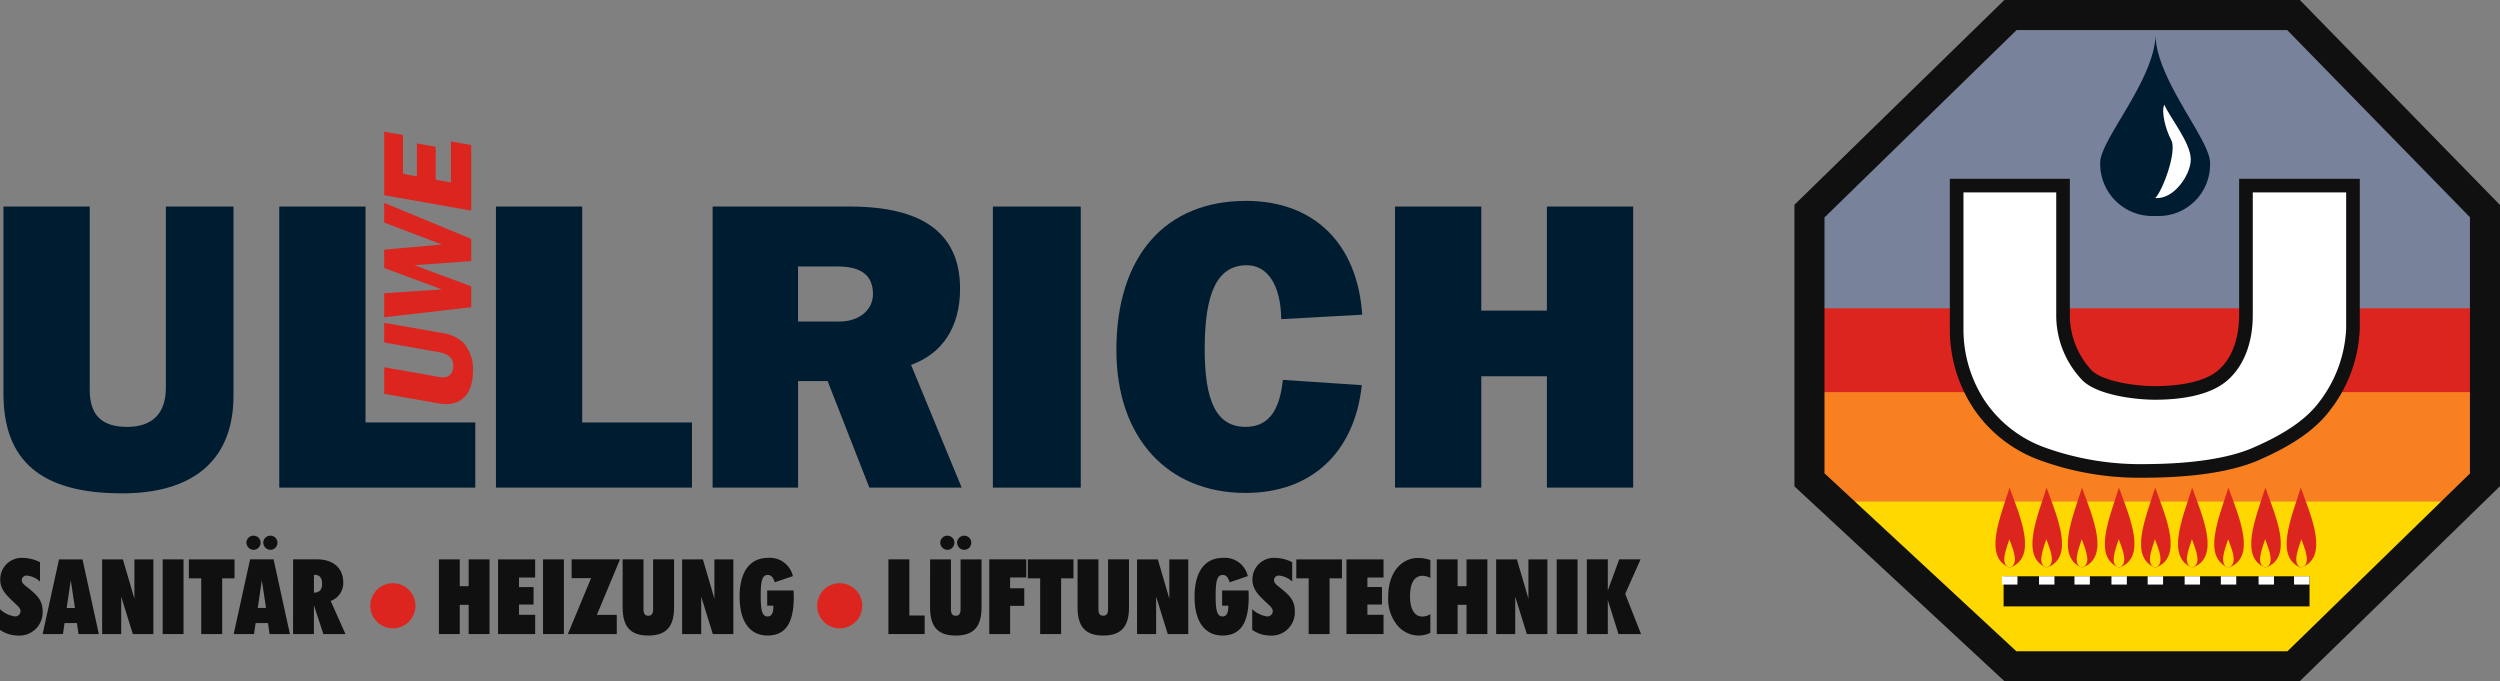 <svg xmlns="http://www.w3.org/2000/svg" width="311.679" height="84.943" viewBox="0 0 311.679 84.943"><rect x="0" y="0" width="311.679" height="84.943" fill="#808080" stroke="none"/><g transform="translate(501.68 -95.38)"><g transform="translate(-501.248 121.131)"><path d="M-501.209,123.484v23.327c0,8.432,4.746,12.429,14.794,12.429,9.039,0,13.885-4.3,13.885-12.177V123.484h-8.432v22.57c0,3.23-1.666,4.9-4.846,4.9s-4.646-1.516-4.646-4.6V123.484" transform="translate(501.209 -123.484)" fill="#001c31" fill-rule="evenodd"/></g><g transform="translate(-466.863 121.131)"><path d="M-463.681,158.524h24.438V150.4h-13.683V123.484h-10.755" transform="translate(463.681 -123.484)" fill="#001c31" fill-rule="evenodd"/></g><g transform="translate(-439.85 121.131)"><path d="M-434.2,158.524h24.438V150.4h-13.683V123.484H-434.2" transform="translate(434.201 -123.484)" fill="#001c31" fill-rule="evenodd"/></g><g transform="translate(-412.838 121.131)"><path d="M-404.72,158.524h10.654v-13.28h3.685l5.2,13.28h11.512l-6.31-15.3c3.937-1.414,6.109-4.746,6.109-9.492,0-6.868-4.594-10.249-13.733-10.249H-404.72m15.6,7.472c2.928,0,4.393,1.111,4.393,3.434,0,1.918-1.615,3.433-4.242,3.433h-5.1v-6.867Z" transform="translate(404.72 -123.484)" fill="#001c31" fill-rule="evenodd"/></g><g transform="translate(-377.897 121.131)"><path d="M-366.587,158.524h10.957v-35.04h-10.957" transform="translate(366.587 -123.484)" fill="#001c31" fill-rule="evenodd"/></g><g transform="translate(-362.499 120.424)"><path d="M-329.231,137.456l10.1-.555c-.606-8.937-6.059-14.189-14.49-14.189-10,0-16.159,6.816-16.159,18.581,0,11.058,6.464,17.832,16.108,17.832,8.18,0,13.581-5.007,14.49-13.439l-9.845-.657c-.4,3.939-1.868,5.858-4.645,5.858-3.636,0-5.1-3.181-5.1-9.7,0-7.018,1.564-10.451,5.251-10.451,2.523,0,4.241,2.373,4.291,6.715" transform="translate(349.781 -122.712)" fill="#001c31" fill-rule="evenodd"/></g><g transform="translate(-327.76 121.131)"><path d="M-311.868,158.524h10.755V144.64h8.18v13.885h10.755v-35.04h-10.755V136.46h-8.18V123.484h-10.755" transform="translate(311.868 -123.484)" fill="#001c31" fill-rule="evenodd"/></g><g transform="translate(-501.68 164.933)"><path d="M-501.68,177.687v2.573a3.922,3.922,0,0,0,2.168.707,2.9,2.9,0,0,0,3.147-3.019c0-1.372-.679-2.011-1.855-2.952-.431-.339-.744-.561-.744-.94a.577.577,0,0,1,.652-.561,2.834,2.834,0,0,1,1.62.744v-2.415a4.96,4.96,0,0,0-2.1-.536,2.677,2.677,0,0,0-2.86,2.7c0,1.215.731,1.933,1.828,2.951.418.392.706.653.706.993a.665.665,0,0,1-.718.653,3.38,3.38,0,0,1-1.842-.9" transform="translate(501.68 -171.288)" fill="#101010" fill-rule="evenodd"/></g><g transform="translate(-496.367 165.116)"><path d="M-495.881,180.8h2.535l.2-1.372h1.541l.2,1.372h2.533l-2.037-9.311h-2.925m.953,6.059.509-3.448.522,3.448Z" transform="translate(495.881 -171.488)" fill="#101010" fill-rule="evenodd"/></g><g transform="translate(-488.947 165.116)"><path d="M-487.783,180.8h2.377v-4.662l1.45,4.662h2.559v-9.311h-2.363v4.9l-1.437-4.9h-2.585" transform="translate(487.783 -171.488)" fill="#101010" fill-rule="evenodd"/></g><g transform="translate(-481.399 165.116)"><path d="M-479.545,180.8h2.6v-9.311h-2.6" transform="translate(479.545 -171.488)" fill="#101010" fill-rule="evenodd"/></g><g transform="translate(-478.134 165.116)"><path d="M-471.829,180.8v-6.948h1.541v-2.363h-5.694v2.363h1.541V180.8" transform="translate(475.982 -171.488)" fill="#101010" fill-rule="evenodd"/></g><g transform="translate(-472.547 162.164)"><path d="M-469.885,180.529h2.536l.2-1.372h1.541l.2,1.372h2.534l-2.037-9.311h-2.926m.953,6.059.51-3.448.522,3.448Zm.693-8.137a.9.9,0,0,0,.888.888.885.885,0,0,0,.875-.888.875.875,0,0,0-.875-.875A.887.887,0,0,0-466.2,169.141Zm-2.1,0a.9.9,0,0,0,.888.888.885.885,0,0,0,.875-.888.875.875,0,0,0-.875-.875A.887.887,0,0,0-468.3,169.141Z" transform="translate(469.885 -168.266)" fill="#101010" fill-rule="evenodd"/></g><g transform="translate(-465.14 165.116)"><path d="M-459.2,173.42h.1c.6,0,.914.366.914,1.11s-.313,1.1-1.019,1.111m-2.6,5.159h2.6v-3.6l1.176,3.6h2.756l-1.842-4.127a2.365,2.365,0,0,0,1.567-2.312c0-1.75-1.214-2.873-3.265-2.873H-461.8Z" transform="translate(461.801 -171.488)" fill="#101010" fill-rule="evenodd"/></g><g transform="translate(-454.862 170.104)"><path d="M-450.584,179.047h3.657v-2.116h-3.657" transform="translate(450.584 -176.932)" fill="#101010" fill-rule="evenodd"/></g><g transform="translate(-446.961 165.116)"><path d="M-441.961,180.8h2.6v-3.643h1.11V180.8h2.6v-9.311h-2.6v3.343h-1.11v-3.343h-2.6" transform="translate(441.961 -171.488)" fill="#101010" fill-rule="evenodd"/></g><g transform="translate(-439.583 165.116)"><path d="M-433.909,180.8h4.623v-2.4H-431.3v-1.28h1.815v-2.181H-431.3v-1.188h2.011v-2.259h-4.623" transform="translate(433.909 -171.488)" fill="#101010" fill-rule="evenodd"/></g><g transform="translate(-433.98 165.116)"><path d="M-427.794,180.8h2.6v-9.311h-2.6" transform="translate(427.794 -171.488)" fill="#101010" fill-rule="evenodd"/></g><g transform="translate(-430.887 165.116)"><path d="M-424.419,180.8h6.1v-2.39H-420.8l2.886-6.921h-6.033v2.337h2.429" transform="translate(424.419 -171.488)" fill="#101010" fill-rule="evenodd"/></g><g transform="translate(-424.055 165.116)"><path d="M-416.962,177.469c0,2.416.966,3.516,3.2,3.516s3.212-1.1,3.212-3.516v-5.981h-2.612v6.229c0,.536-.182.8-.6.8s-.6-.261-.6-.8v-6.229h-2.6" transform="translate(416.962 -171.488)" fill="#101010" fill-rule="evenodd"/></g><g transform="translate(-416.637 165.116)"><path d="M-408.866,180.8h2.377v-4.662l1.45,4.662h2.559v-9.311h-2.363v4.9l-1.437-4.9h-2.585" transform="translate(408.866 -171.488)" fill="#101010" fill-rule="evenodd"/></g><g transform="translate(-409.468 164.933)"><path d="M-394.316,175.349h-3.291v1.894h.771v.131c0,.809-.236,1.215-.718,1.215-.706,0-.862-.81-.862-2.573s.157-2.6.875-2.6c.431,0,.679.288.875.914l2.26-.771a2.932,2.932,0,0,0-3.1-2.272c-2.247,0-3.54,1.711-3.54,4.845s1.307,4.834,3.487,4.834c2.233,0,3.265-1.557,3.265-4.782,0-.274-.013-.549-.026-.837" transform="translate(401.042 -171.288)" fill="#101010" fill-rule="evenodd"/></g><g transform="translate(-398.811 170.104)"><path d="M-389.412,179.047h3.657v-2.116h-3.657" transform="translate(389.412 -176.932)" fill="#101010" fill-rule="evenodd"/></g><g transform="translate(-390.923 165.116)"><path d="M-380.8,180.8h4.518v-2.312h-1.907v-7H-380.8" transform="translate(380.803 -171.488)" fill="#101010" fill-rule="evenodd"/></g><g transform="translate(-385.725 162.164)"><path d="M-375.13,177.2c0,2.416.966,3.516,3.2,3.516s3.212-1.1,3.212-3.516v-5.981h-2.611v6.229c0,.536-.183.8-.6.8s-.6-.261-.6-.8v-6.229h-2.6m3.369-2.077a.9.9,0,0,0,.888.888.885.885,0,0,0,.875-.888.875.875,0,0,0-.875-.875A.887.887,0,0,0-371.761,169.141Zm-2.1,0a.9.9,0,0,0,.889.888.885.885,0,0,0,.874-.888.875.875,0,0,0-.874-.875A.887.887,0,0,0-373.864,169.141Z" transform="translate(375.13 -168.266)" fill="#101010" fill-rule="evenodd"/></g><g transform="translate(-378.347 165.116)"><path d="M-367.077,180.8h2.6v-3.513h1.763v-2.194h-1.763v-1.345h2.011v-2.259h-4.61" transform="translate(367.077 -171.488)" fill="#101010" fill-rule="evenodd"/></g><g transform="translate(-373.541 165.116)"><path d="M-357.679,180.8v-6.948h1.541v-2.363h-5.694v2.363h1.541V180.8" transform="translate(361.832 -171.488)" fill="#101010" fill-rule="evenodd"/></g><g transform="translate(-367.338 165.116)"><path d="M-355.063,177.469c0,2.416.967,3.516,3.2,3.516s3.212-1.1,3.212-3.516v-5.981h-2.612v6.229c0,.536-.182.8-.6.8s-.6-.261-.6-.8v-6.229h-2.6" transform="translate(355.063 -171.488)" fill="#101010" fill-rule="evenodd"/></g><g transform="translate(-359.92 165.116)"><path d="M-346.967,180.8h2.377v-4.662l1.45,4.662h2.559v-9.311h-2.363v4.9l-1.437-4.9h-2.585" transform="translate(346.967 -171.488)" fill="#101010" fill-rule="evenodd"/></g><g transform="translate(-352.75 164.933)"><path d="M-332.416,175.349h-3.291v1.894h.771v.131c0,.809-.235,1.215-.718,1.215-.706,0-.862-.81-.862-2.573s.157-2.6.875-2.6c.431,0,.679.288.875.914l2.26-.771a2.932,2.932,0,0,0-3.1-2.272c-2.247,0-3.54,1.711-3.54,4.845s1.307,4.834,3.487,4.834c2.233,0,3.264-1.557,3.264-4.782,0-.274-.012-.549-.025-.837" transform="translate(339.142 -171.288)" fill="#101010" fill-rule="evenodd"/></g><g transform="translate(-345.568 164.933)"><path d="M-331.3,177.687v2.573a3.922,3.922,0,0,0,2.168.707,2.9,2.9,0,0,0,3.147-3.019c0-1.372-.679-2.011-1.855-2.952-.431-.339-.745-.561-.745-.94a.577.577,0,0,1,.653-.561,2.836,2.836,0,0,1,1.62.744v-2.415a4.96,4.96,0,0,0-2.1-.536,2.678,2.678,0,0,0-2.861,2.7c0,1.215.732,1.933,1.829,2.951.418.392.706.653.706.993a.665.665,0,0,1-.718.653,3.38,3.38,0,0,1-1.842-.9" transform="translate(331.303 -171.288)" fill="#101010" fill-rule="evenodd"/></g><g transform="translate(-340.069 165.116)"><path d="M-321.15,180.8v-6.948h1.541v-2.363H-325.3v2.363h1.541V180.8" transform="translate(325.302 -171.488)" fill="#101010" fill-rule="evenodd"/></g><g transform="translate(-333.815 165.116)"><path d="M-318.476,180.8h4.623v-2.4h-2.011v-1.28h1.815v-2.181h-1.815v-1.188h2.011v-2.259h-4.623" transform="translate(318.476 -171.488)" fill="#101010" fill-rule="evenodd"/></g><g transform="translate(-328.604 164.946)"><path d="M-307.54,180.64V178.3a1.83,1.83,0,0,1-1.005.3c-.953,0-1.528-.875-1.528-2.508,0-1.7.549-2.573,1.581-2.573a1.966,1.966,0,0,1,.953.275v-2.234a4.6,4.6,0,0,0-1.54-.261c-2.1,0-3.709,1.867-3.709,4.754a5.129,5.129,0,0,0,1.266,3.8A3.5,3.5,0,0,0-309,180.969a3.628,3.628,0,0,0,1.462-.329" transform="translate(312.789 -171.302)" fill="#101010" fill-rule="evenodd"/></g><g transform="translate(-322.557 165.116)"><path d="M-306.19,180.8h2.6v-3.643h1.11V180.8h2.6v-9.311h-2.6v3.343h-1.11v-3.343h-2.6" transform="translate(306.19 -171.488)" fill="#101010" fill-rule="evenodd"/></g><g transform="translate(-315.152 165.116)"><path d="M-298.108,180.8h2.376v-4.662l1.45,4.662h2.559v-9.311h-2.363v4.9l-1.437-4.9h-2.585" transform="translate(298.108 -171.488)" fill="#101010" fill-rule="evenodd"/></g><g transform="translate(-307.604 165.116)"><path d="M-289.871,180.8h2.6v-9.311h-2.6" transform="translate(289.871 -171.488)" fill="#101010" fill-rule="evenodd"/></g><g transform="translate(-303.843 165.116)"><path d="M-285.766,180.8h2.612v-4.232l1.332,4.232h2.808l-1.972-5.015,1.919-4.3h-2.664l-1.424,3.891v-3.891h-2.612" transform="translate(285.766 -171.488)" fill="#101010" fill-rule="evenodd"/></g><g transform="translate(-453.783 135.622)"><path d="M-449.407,148.149l6.442,1.142a7.428,7.428,0,0,0,1.33.141c2.049,0,3.3-1.5,3.3-4.144a4.914,4.914,0,0,0-1.269-3.581,5.086,5.086,0,0,0-2.815-1.174l-6.99-1.234v2.455l6.724,1.188c1.283.235,1.893.719,1.893,1.721,0,.891-.47,1.438-1.283,1.438a2.832,2.832,0,0,1-.547-.062l-6.787-1.2" transform="translate(449.407 -139.299)" fill="#dd251f" fill-rule="evenodd"/></g><g transform="translate(-453.784 120.671)"><path d="M-438.555,135.993v-2.611l-7.084-2.627,7.084-.516v-2.767l-10.853-4.489v2.455l7.178,2.737-7.178.641V131.1l7.193,2.674-7.193.469v3" transform="translate(449.407 -122.982)" fill="#dd251f" fill-rule="evenodd"/></g><g transform="translate(-453.784 111.805)"><path d="M-438.555,123.144v-8.181l-2.534-.453v5.114l-1.892-.329v-4.113l-2.346-.422v4.113l-1.736-.328v-4.832l-2.345-.406v7.913" transform="translate(449.407 -113.306)" fill="#dd251f" fill-rule="evenodd"/></g><g transform="translate(-455.511 168.09)"><path d="M-448.478,174.734a2.819,2.819,0,0,1,2.813,2.813,2.819,2.819,0,0,1-2.813,2.813,2.818,2.818,0,0,1-2.814-2.813,2.818,2.818,0,0,1,2.814-2.813" transform="translate(451.292 -174.734)" fill="#dd251f" fill-rule="evenodd"/></g><g transform="translate(-399.803 168.09)"><path d="M-387.68,174.734a2.819,2.819,0,0,1,2.813,2.813,2.819,2.819,0,0,1-2.813,2.813,2.818,2.818,0,0,1-2.814-2.813,2.818,2.818,0,0,1,2.814-2.813" transform="translate(390.494 -174.734)" fill="#dd251f" fill-rule="evenodd"/></g><g transform="translate(-276.093 133.801)"><path d="M-255.48,137.311h84.218v12.2H-255.48" transform="translate(255.48 -137.311)" fill="#dd251f" fill-rule="evenodd"/></g><g transform="translate(-276.093 144.27)"><path d="M-255.48,148.737h84.218v10.939l-2.9,2.732h-78.425l-2.9-2.732" transform="translate(255.48 -148.737)" fill="#f98020" fill-rule="evenodd"/></g><g transform="translate(-273.212 157.909)"><path d="M-252.336,163.622h78.589l-21.134,20.516h-35.288" transform="translate(252.336 -163.622)" fill="#ffd800" fill-rule="evenodd"/></g><g transform="translate(-276.093 97.216)"><path d="M-255.48,121.83l25.064-24.446h35.288l23.867,24.446v12.136H-255.48" transform="translate(255.48 -97.384)" fill="#79829b" fill-rule="evenodd"/></g><g transform="translate(-277.966 95.38)"><path d="M-194.54,180.323h-36.782l-26.2-24.305V120.909L-231.35,95.38h36.839l24.951,25.556v35.056Zm-35.313-3.747h33.792l22.755-22.166V122.461L-196.09,99.126h-33.735l-23.951,23.362v31.9Z" transform="translate(257.524 -95.38)" fill="#101010"/></g><g transform="translate(-251.889 167.225)"><path d="M-229.065,173.79h38.143v3.756h-38.143" transform="translate(229.065 -173.79)" fill="#101010" fill-rule="evenodd"/></g><g transform="translate(-227.781 160.406)"><path d="M-202.754,166.348h0Z" transform="translate(202.754 -166.348)" fill="#1c2187" fill-rule="evenodd"/></g><g transform="translate(-227.781 159.831)"><rect width="0.376" height="1.152" transform="translate(0 0)" fill="#101010"/></g><g transform="translate(-230.143 156.18)"><path d="M-203.567,161.735c-1.245,3.92-3.254,8.651,0,9.974,3.582-1.236,1.323-6.324,0-9.974" transform="translate(205.331 -161.735)" fill="#dd251f" fill-rule="evenodd"/></g><g transform="translate(-229.038 162.6)"><path d="M-203.495,168.742c-.445,1.4-1.164,3.1,0,3.57,1.283-.442.474-2.263,0-3.57" transform="translate(204.126 -168.742)" fill="#ffd800" fill-rule="evenodd"/></g><g transform="translate(-225.629 156.18)"><path d="M-198.64,161.735c-1.246,3.92-3.254,8.651,0,9.974,3.582-1.236,1.322-6.324,0-9.974" transform="translate(200.405 -161.735)" fill="#dd251f" fill-rule="evenodd"/></g><g transform="translate(-224.524 162.6)"><path d="M-198.568,168.742c-.445,1.4-1.165,3.1,0,3.57,1.283-.442.474-2.263,0-3.57" transform="translate(199.199 -168.742)" fill="#ffd800" fill-rule="evenodd"/></g><g transform="translate(-221.018 156.18)"><path d="M-193.609,161.735c-1.245,3.92-3.254,8.651,0,9.974,3.582-1.236,1.323-6.324,0-9.974" transform="translate(195.373 -161.735)" fill="#dd251f" fill-rule="evenodd"/></g><g transform="translate(-219.913 162.6)"><path d="M-193.536,168.742c-.446,1.4-1.165,3.1,0,3.57,1.282-.442.473-2.263,0-3.57" transform="translate(194.167 -168.742)" fill="#ffd800" fill-rule="evenodd"/></g><g transform="translate(-234.753 156.18)"><path d="M-208.6,161.735c-1.246,3.92-3.255,8.651,0,9.974,3.582-1.236,1.322-6.324,0-9.974" transform="translate(210.363 -161.735)" fill="#dd251f" fill-rule="evenodd"/></g><g transform="translate(-233.648 162.6)"><path d="M-208.526,168.742c-.446,1.4-1.165,3.1,0,3.57,1.282-.442.474-2.263,0-3.57" transform="translate(209.157 -168.742)" fill="#ffd800" fill-rule="evenodd"/></g><g transform="translate(-243.878 156.18)"><path d="M-218.557,161.735c-1.245,3.92-3.254,8.651,0,9.974,3.582-1.236,1.323-6.324,0-9.974" transform="translate(220.321 -161.735)" fill="#dd251f" fill-rule="evenodd"/></g><g transform="translate(-242.773 162.6)"><path d="M-218.484,168.742c-.446,1.4-1.165,3.1,0,3.57,1.282-.442.473-2.263,0-3.57" transform="translate(219.115 -168.742)" fill="#ffd800" fill-rule="evenodd"/></g><g transform="translate(-239.267 156.18)"><path d="M-213.525,161.735c-1.246,3.92-3.254,8.651,0,9.974,3.582-1.236,1.322-6.324,0-9.974" transform="translate(215.29 -161.735)" fill="#dd251f" fill-rule="evenodd"/></g><g transform="translate(-238.163 162.6)"><path d="M-213.453,168.742c-.445,1.4-1.165,3.1,0,3.57,1.283-.442.474-2.263,0-3.57" transform="translate(214.084 -168.742)" fill="#ffd800" fill-rule="evenodd"/></g><g transform="translate(-248.296 156.18)"><path d="M-223.379,161.735c-1.245,3.92-3.254,8.651,0,9.974,3.582-1.236,1.323-6.324,0-9.974" transform="translate(225.143 -161.735)" fill="#dd251f" fill-rule="evenodd"/></g><g transform="translate(-247.191 162.6)"><path d="M-223.306,168.742c-.446,1.4-1.165,3.1,0,3.57,1.282-.442.473-2.263,0-3.57" transform="translate(223.937 -168.742)" fill="#ffd800" fill-rule="evenodd"/></g><g transform="translate(-252.906 156.18)"><path d="M-228.41,161.735c-1.246,3.92-3.254,8.651,0,9.974,3.582-1.236,1.322-6.324,0-9.974" transform="translate(230.175 -161.735)" fill="#dd251f" fill-rule="evenodd"/></g><g transform="translate(-251.801 162.6)"><path d="M-228.338,168.742c-.445,1.4-1.165,3.1,0,3.57,1.283-.442.474-2.263,0-3.57" transform="translate(228.969 -168.742)" fill="#ffd800" fill-rule="evenodd"/></g><g transform="translate(-216.6 156.18)"><path d="M-188.787,161.735c-1.245,3.92-3.254,8.651,0,9.974,3.582-1.236,1.323-6.324,0-9.974" transform="translate(190.551 -161.735)" fill="#dd251f" fill-rule="evenodd"/></g><g transform="translate(-215.399 162.6)"><path d="M-188.609,168.742c-.446,1.4-1.165,3.1,0,3.57,1.282-.442.473-2.263,0-3.57" transform="translate(189.24 -168.742)" fill="#ffd800" fill-rule="evenodd"/></g><g transform="translate(-247.47 167.225)"><rect width="1.92" height="1.033" fill="#fff"/></g><g transform="translate(-243.053 167.225)"><rect width="1.92" height="1.033" fill="#fff"/></g><g transform="translate(-238.442 167.225)"><rect width="1.92" height="1.033" fill="#fff"/></g><g transform="translate(-229.318 167.225)"><rect width="1.92" height="1.033" fill="#fff"/></g><g transform="translate(-224.803 167.225)"><rect width="1.92" height="1.033" fill="#fff"/></g><g transform="translate(-220.097 167.225)"><rect width="1.92" height="1.033" fill="#fff"/></g><g transform="translate(-215.678 167.225)"><rect width="1.92" height="1.033" fill="#fff"/></g><g transform="translate(-252.081 167.225)"><rect width="1.92" height="1.033" fill="#fff"/></g><g transform="translate(-233.927 167.225)"><rect width="1.92" height="1.033" fill="#fff"/></g><g transform="translate(-257.742 118.52)"><path d="M-186.04,120.634v17.822a17.01,17.01,0,0,1-3.524,9.655c-1.95,2.617-5.146,4.49-8.651,6.005s-8.554,2.056-13.5,2.085a35.6,35.6,0,0,1-13.053-2.124,16.132,16.132,0,0,1-7.83-6.064,17.03,17.03,0,0,1-2.858-9.432V120.634h13.265v16.133a10.822,10.822,0,0,0,3.081,7.608c1.709,1.554,5.976,2.1,8.38,2.1s6.208-.328,8.351-2.1,2.993-4.7,2.993-7.608V120.634Z" transform="translate(235.453 -120.634)" fill="#fff" fill-rule="evenodd"/></g><g transform="translate(-258.593 117.668)"><path d="M-212.074,156.975a36.2,36.2,0,0,1-13.082-2.183,16.894,16.894,0,0,1-8.225-6.384,17.868,17.868,0,0,1-3-9.9v-18.8h14.966v16.984a10.051,10.051,0,0,0,2.8,6.979c1.346,1.223,5.028,1.883,7.809,1.883,2.056,0,5.8-.248,7.808-1.91,2.337-1.936,2.687-5.187,2.687-6.953V119.705h15.043v18.674a17.628,17.628,0,0,1-3.692,10.162c-1.791,2.4-4.649,4.4-9,6.279-4.019,1.737-9.738,2.13-13.828,2.153C-211.881,156.975-211.977,156.975-212.074,156.975Zm-22.605-35.568v17.1a16.173,16.173,0,0,0,2.716,8.962,15.252,15.252,0,0,0,7.432,5.741,35.281,35.281,0,0,0,12.737,2.065c5.64-.033,10.191-.73,13.164-2.016,4.062-1.756,6.7-3.578,8.306-5.732a16.136,16.136,0,0,0,3.355-9.146V121.407H-198.61v15.282c0,3.564-1.172,6.5-3.3,8.263-2.294,1.9-6.1,2.3-8.894,2.3-2.212,0-6.929-.486-8.952-2.326a11.693,11.693,0,0,1-3.358-8.237V121.407Z" transform="translate(236.381 -119.705)" fill="#101010"/></g><g transform="translate(-239.844 99.621)"><path d="M-202.225,116.037a6.416,6.416,0,0,1-6.8,6.649,6.5,6.5,0,0,1-6.894-6.649c0-2.863,6.875-10.416,6.894-16.029-.019,5.538,6.8,13.166,6.8,16.029" transform="translate(215.919 -100.008)" fill="#001c31" fill-rule="evenodd"/></g><g transform="translate(-232.971 108.438)"><path d="M-204,116.456c0,1.921-2.144,5.03-4.422,4.8.956-.966,2.732-5.85,1.988-7.222s-1.275-3.649-.859-4.4c.752,1.718,3.292,4.731,3.292,6.825" transform="translate(208.418 -109.631)" fill="#fff" fill-rule="evenodd"/></g></g></svg>